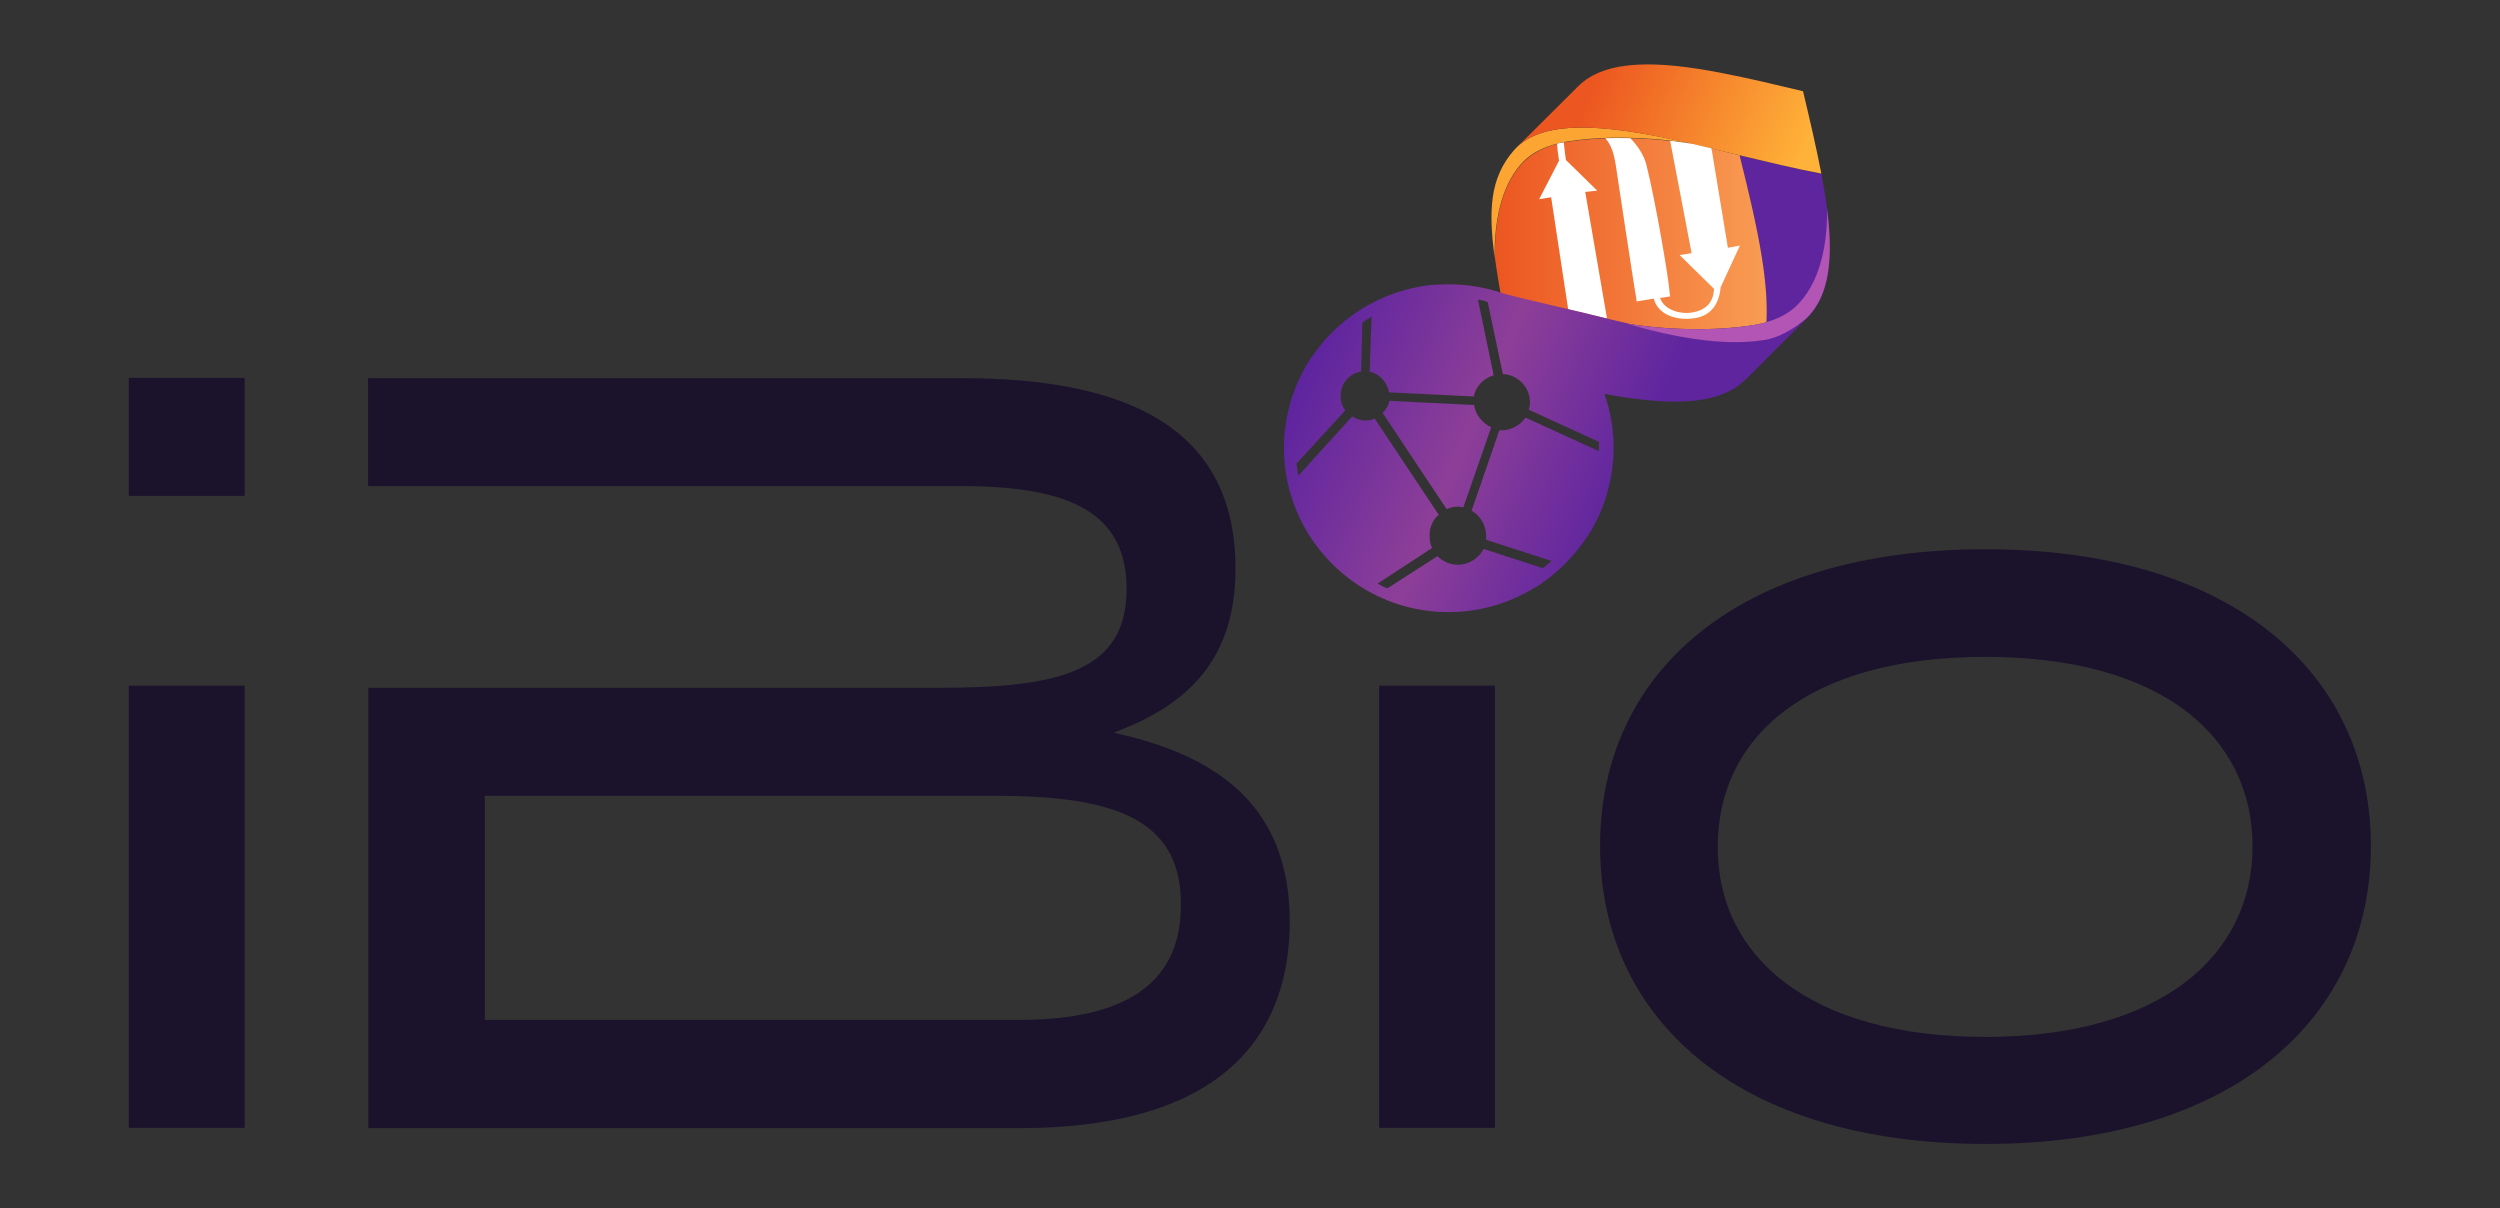<svg fill-rule="evenodd" version="1.1" viewBox="0 0 792 382.7" xmlns="http://www.w3.org/2000/svg">
<rect x="0" y="0" width="792" height="382.7" fill="#333333" stroke="none"/>
<g fill-rule="evenodd">
<path d="m552.6 120.6 20-20c9-9 8.1-26.1 4.4-45.5-8.4-1.7-17.1-3.8-25.9-5.8 7.1 29.1 14.2 58.5 1.5 71.3z" style="fill:#5f259f"></path>
<linearGradient gradientUnits="userSpaceOnUse" id="SVGID_1_" x1="473.5" x2="559.62" y1="73.96" y2="73.96">
<stop offset="0" style="stop-color:#ec5620"></stop>
<stop offset="1" style="stop-color:#f99c53"></stop>
</linearGradient>
<path d="M551.1 49.2c-5.2-1.3-10.3-2.5-15.4-3.7-3.3-.5-22.1-3.4-39.5-.5-4 .6-7.5 1.9-10.4 3.8a17 17 0 0 0-3.1 2.5c-6.3 6.3-9.3 17.1-9.1 30.4.5 3.7 1.1 7.4 1.8 11.3 3.3 1 18 4.4 25.9 6.3 4.8 1.3 9.6 2.3 14.2 3.3.3.1.7.1 1 .2l-1.1-.3c15.7 2.5 30.3 2.1 40.6.4 1.2-.2 2.4-.5 3.6-.8v-.2c.8-14.6-3.8-33.7-8.5-52.7z" style="fill:url(#SVGID_1_)"></path>
<g class="letters" fill="#1b132c">
<path d="M629 174c78.7 0 122.1 39.5 122.1 94s-43.4 94.4-122.1 94.4-122.1-39.7-122.1-94.4 43.2-94 122.1-94zm0 154.5c55.7 0 84.6-25.9 84.6-60.3 0-34.9-28.8-60.1-84.6-60.1-56 0-84.8 25.1-84.8 60.1-.2 34.4 28.6 60.3 84.8 60.3zM352.8 232.1c23.2-8.6 38.6-22.8 38.6-52 0-44.5-34.2-60.3-86.6-60.3H116.6V154H304.7c34.9 0 52.2 8.8 52.2 32.6 0 26.5-22.1 31.3-59.7 31.3H116.7v139.5H323c61.2 0 85.6-26.7 85.6-65.6-.1-37-23.5-52.6-55.8-59.7zm-29.9 91H153.6v-71h161.2c36.7 0 59.3 6.5 59.3 34.2.2 23.2-14.8 36.8-51.2 36.8z"></path>
<rect height="140.1" width="36.7" x="436.9" y="217.2"></rect>
<rect height="140.1" width="36.7" x="40.8" y="217.2"></rect>
<rect height="37.4" width="36.7" x="40.8" y="119.7"></rect>
</g>
<path d="M479.7 47.5c-7.9 9-8.1 19.4-6.2 34.2-.2-13.4 2.9-24.2 9.1-30.5 1-1 2.1-1.9 3.1-2.5 2.9-1.9 6.5-3.1 10.4-3.8 19.1-3.2 40 .6 40 .6-23.9-5.4-46.9-8.8-56.4 2z" style="fill:#fca532"></path>
<linearGradient gradientUnits="userSpaceOnUse" id="logo-SVGID_orange" x1="495.6" x2="568.78" y1="25.14" y2="54.92">
<stop offset=".11" style="stop-color:#ec5620"></stop>
<stop offset="1" style="stop-color:#ffb239"></stop>
</linearGradient>
<path d="M571.2 28.9c-8.8-2.1-17.5-4.2-25.9-5.8-19.6-3.8-36.7-4.6-45.5 4.4L481 46.2c10.1-9.2 32.2-5.9 55.2-.6h-.3c5 1.1 10.1 2.4 15.2 3.6 8.8 2.1 17.5 4.2 25.9 5.8-1.6-8.3-3.7-17.3-5.8-26.1z" style="fill:url(#logo-SVGID_orange)"></path>
<path d="m506 60.4-9.9-9.7c-.4-2.3-.5-4.2-.7-5.6-.7.1-1.4.3-2.1.4 0 1.4.3 3.3.6 5.4l-6.3 12.2 3.8-.6 5.4 35.5c1.7.4 3.1.8 4.4 1 2.7.6 5.2 1.3 7.9 1.9l-6.9-40.1 3.8-.4z" fill="#fff"></path>
<linearGradient gradientUnits="userSpaceOnUse" id="logo-svgid-2" x1="412.34" x2="510.11" y1="123.25" y2="165.15">
<stop offset="0" style="stop-color:#5f259f"></stop>
<stop offset=".51" style="stop-color:#8d3f98"></stop>
<stop offset="1" style="stop-color:#5f259f"></stop>
</linearGradient>
<path d="m467 128.3-26.9-1.3c-.2 1.5-1 2.7-2.1 3.8l20.3 30.5c1.3-.6 2.5-.8 3.8-.8.4 0 1 .2 1.5.2l8.8-25.3c-2.9-1.5-5-4-5.4-7.1z" style="fill:url(#logo-svgid-2)"></path>
<linearGradient gradientUnits="userSpaceOnUse" id="logo-svgid-3" x1="418.85" x2="516.62" y1="108.07" y2="149.97">
<stop offset="0" style="stop-color:#5f259f"></stop>
<stop offset=".51" style="stop-color:#8d3f98"></stop>
<stop offset="1" style="stop-color:#5f259f"></stop>
</linearGradient>
<path d="M572.6 100.5c-.8.8-2.1 1.7-3.1 2.5-2.9 1.9-6.5 4-10.4 4.6-11.7 1.9-26.8-.2-43.7-5.2-4.7-1.1-9.4-2.2-14.1-3.4-7.9-1.9-22.5-5.2-25.9-6.3-7.5-2.5-15.2-3.1-23-2.3a52.68 52.68 0 0 0-30.3 14.8c-2.7 2.7-4.8 5.4-6.9 8.4a51.76 51.76 0 0 0 6.9 65.1 52.02 52.02 0 0 0 63.7 7.7c.8-.4 1.7-1 2.5-1.5a56.85 56.85 0 0 0 13.8-13.8c3.8-5.4 6.3-11.3 7.7-17.5 2.3-9.6 1.7-19.6-1.5-28.8 19.2 3.5 35.9 4.2 44.7-4.6l19.6-19.7zm-66.1 42.4-23.2-10.6c-1.7 2.3-4.4 4-7.5 4h-.8l-8.8 25.5a9.2 9.2 0 0 1 4.6 7.9v1.3l20.7 6.7c-.8.8-1.7 1.5-2.7 2.3l-18.8-6.1c-1.5 2.9-4.6 5-8.1 5-2.5 0-4.8-1-6.5-2.7l-15.9 10.2c-1-.4-2.1-1-3.1-1.5l17.3-11.3c-.6-1.3-.8-2.5-.8-4 0-2.5 1-5 2.9-6.5l-20.3-30.5c-.8.4-1.9.6-2.9.6-1.5 0-2.9-.4-4.2-1.3l-17.1 18.8-.6-3.8 15.5-16.9c-1-1.3-1.5-2.9-1.5-4.6 0-4 2.9-7.1 6.5-7.7l.4-15.5c1-.6 1.9-1.3 2.9-1.9l-.6 17.5c3.1.6 5.6 3.3 6.1 6.5l26.9 1.3c.6-3.1 3.1-5.8 6.3-6.7l-5-24c1 .2 2.1.4 3.1.8l4.8 22.8c4.8.2 8.6 4.2 8.6 9 0 .8-.2 1.7-.4 2.3l22.3 10.2c-.1.8-.1 2.9-.1 2.9z" style="fill:url(#logo-svgid-3)"></path>
<path d="M578.8 66.1c.2 13.4-3.1 24.2-9.4 30.5a17 17 0 0 1-3.1 2.5c-2.9 1.9-6.5 3.1-10.4 3.8-10.2 1.7-24.9 2.1-40.6-.4 16.9 5 32 7.1 43.7 5.2 4-.6 7.5-2.7 10.4-4.6 1-.8 2.3-1.7 3.1-2.5 7.4-7.4 8.2-19.7 6.3-34.5z" style="fill:#b255b5"></path>
<path d="M547.4 78.5 542.2 47c-2-.5-4-.9-6-1.4-.3-.1-3-.5-7.1-1l6.8 35.6-3.8.6L543 91.5c-.2 5.1-3.5 6.8-6.4 7.4-3.5.8-9.2-.3-10.7-4.5l3.2-.5-.2-1.5c-.2-3.8-4.4-28.6-7.3-40.1-.8-3.3-3-6.4-5.1-8.5-2.5-.1-5.2-.1-7.9 0 1.9 2.3 2.7 4.8 3.3 8.7.6 4 6.2 41.1 6.4 41.5l.2 1.5 5.4-.9c1.5 5.5 7.7 7 12.9 6.2 4.2-.6 7.7-3.3 8.3-9.8l6.1-13.2-3.8.7z" fill="#fff"></path>
</g>
</svg>